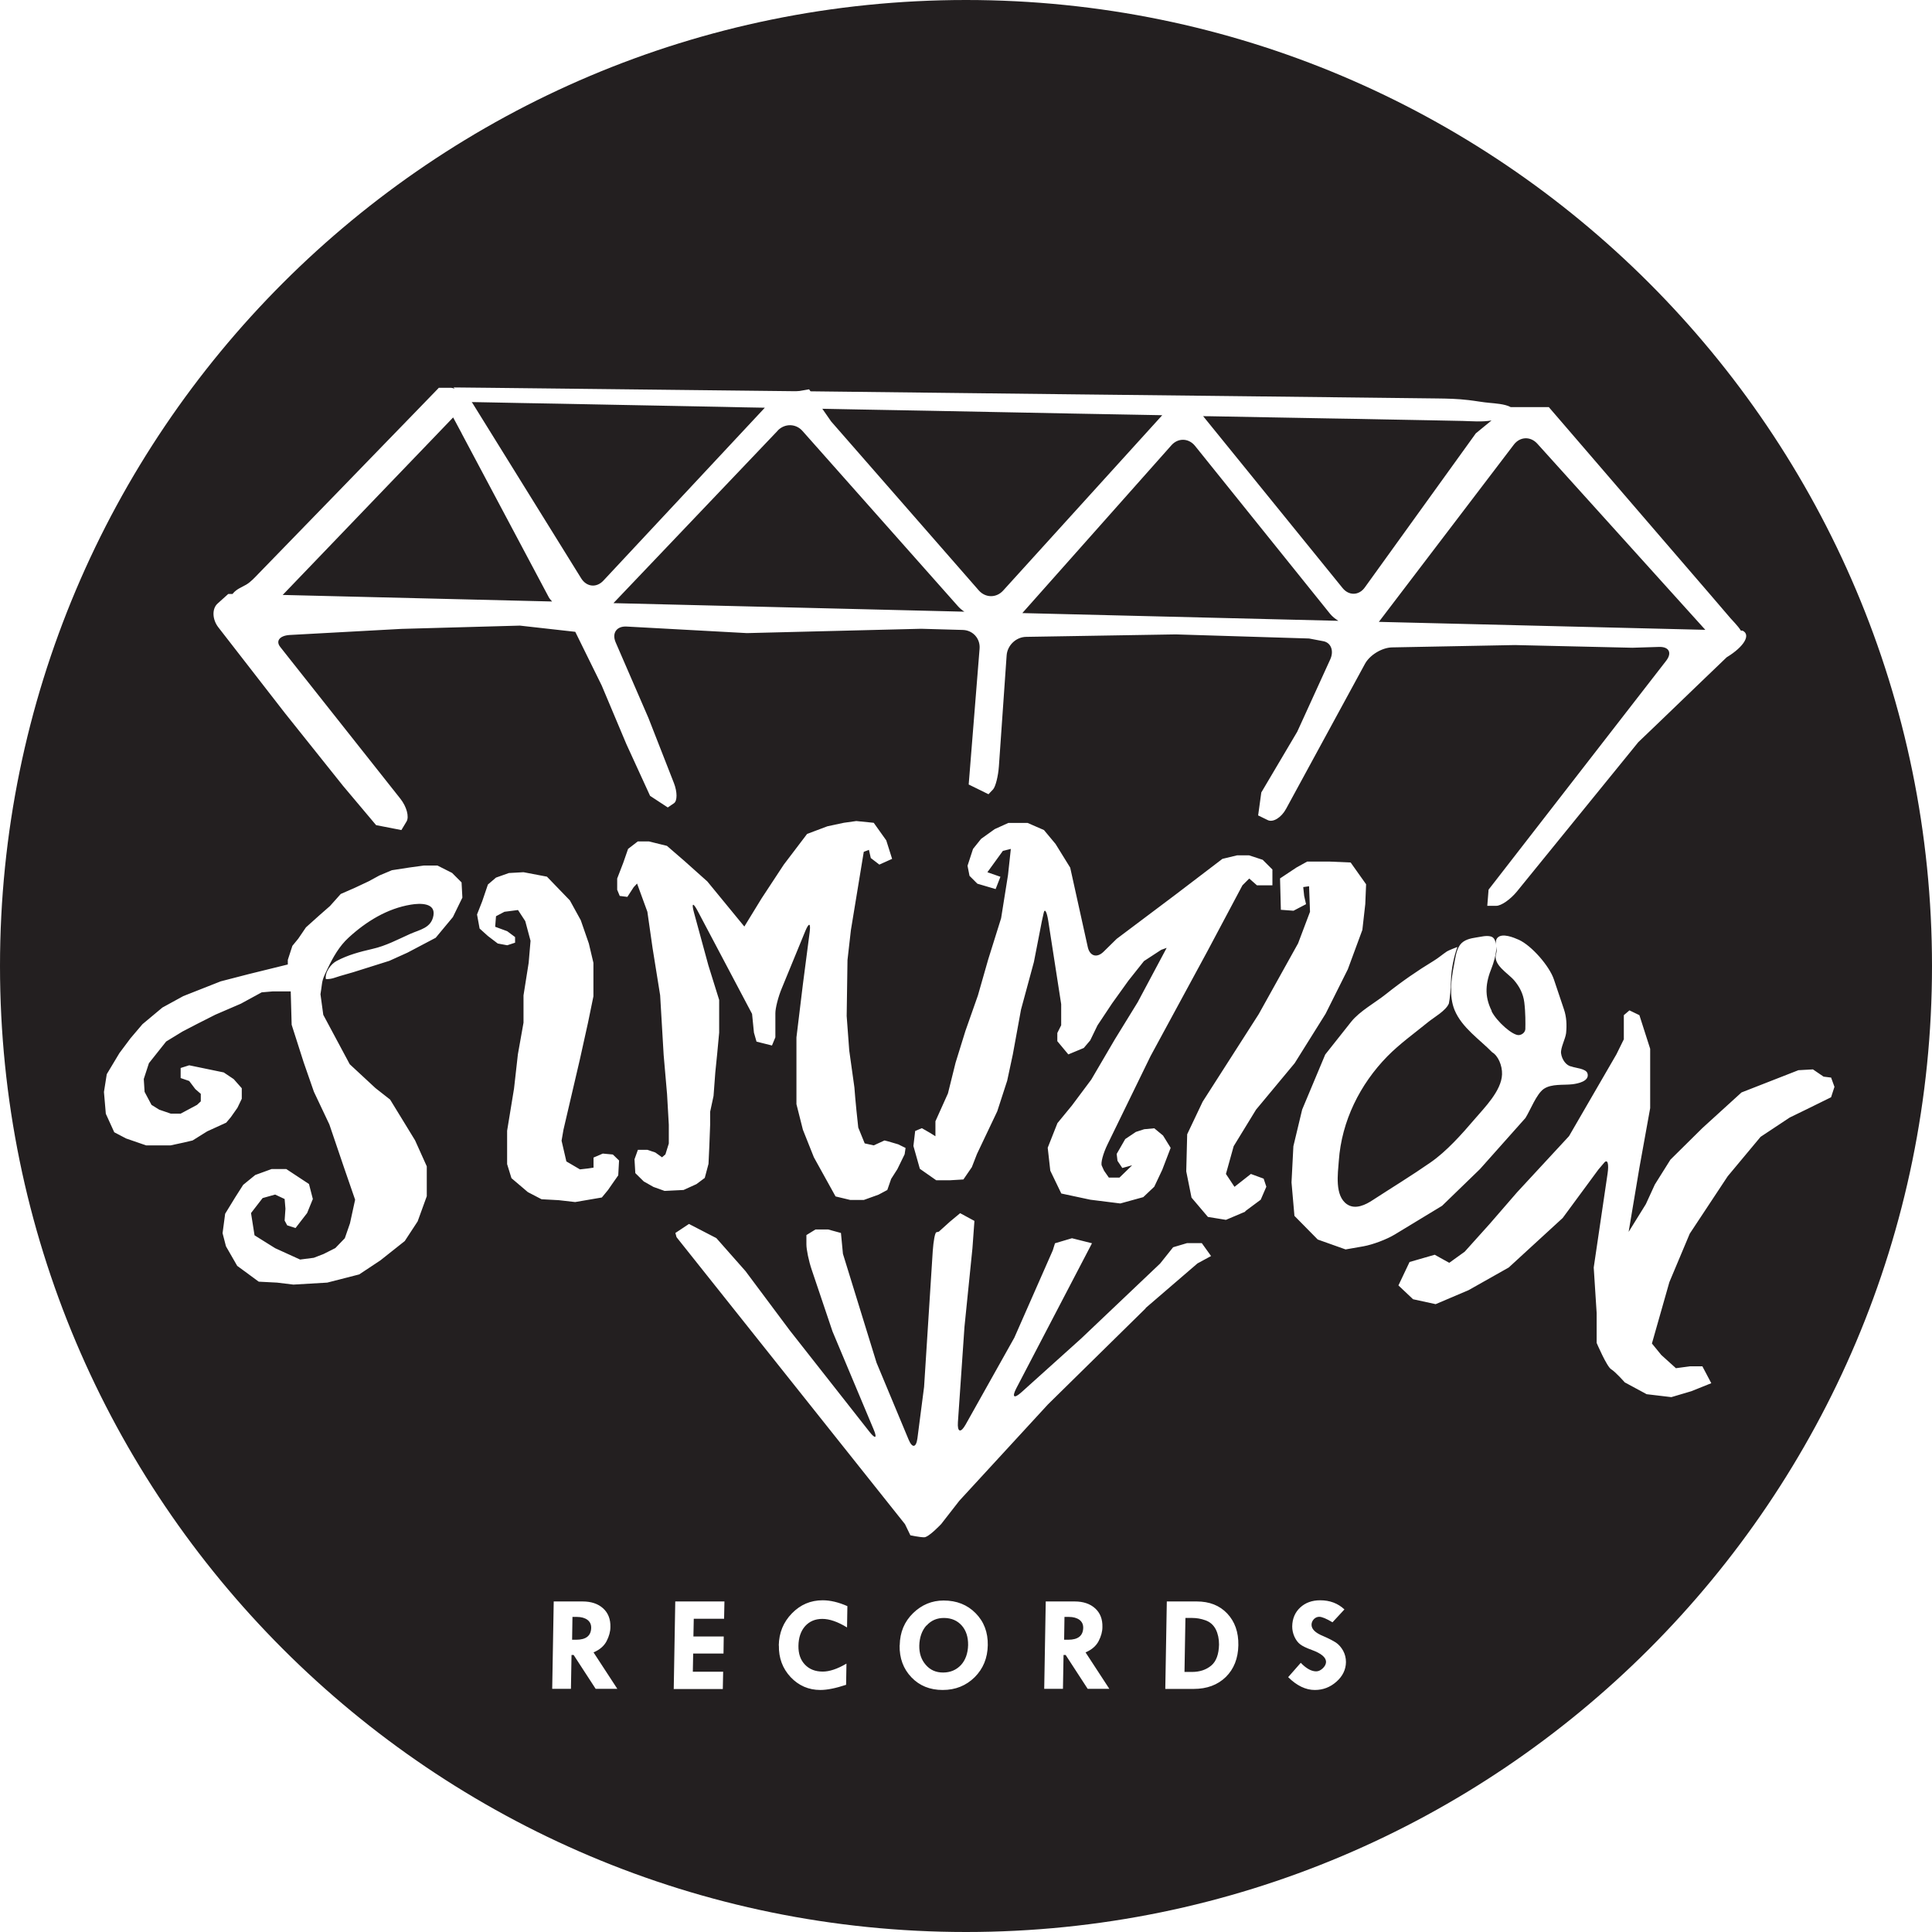 <svg viewBox="0 0 165 165" xmlns:xlink="http://www.w3.org/1999/xlink" xmlns="http://www.w3.org/2000/svg" id="Layer_1">
  <defs>
    <style>
      .cls-1 {
        fill: none;
      }

      .cls-2 {
        fill: #231f20;
      }

      .cls-3 {
        clip-path: url(#clippath);
      }
    </style>
    <clipPath id="clippath">
      <rect height="165" width="165" class="cls-1"></rect>
    </clipPath>
  </defs>
  <g class="cls-3">
    <path d="M127.38,86.35c.44.89,1.82,2.11,2.35,2.05.29-.03.53-.26.54-.52.01-.46.02-1.39-.09-2.28-.09-.72-.4-1.33-.87-1.88h0c-.52-.61-1.85-1.33-1.53-2.29.06-.17.04-.38.02-.59,0,.66-.28,1.5-.4,1.8-.52,1.28-.66,2.39,0,3.7M101.24,138.18l-.08,4.61h.64c.66,0,1.2-.18,1.64-.54.43-.36.65-.96.67-1.8,0-.49-.09-.92-.28-1.3-.2-.38-.49-.63-.88-.77-.39-.14-.76-.2-1.11-.2h-.59ZM90.91,138.1l-.03,1.94h.35c.84,0,1.27-.34,1.28-1.03,0-.28-.1-.5-.32-.67-.22-.16-.52-.25-.91-.25h-.37ZM79.12,138.82c-.39.44-.59,1.02-.61,1.72-.01.66.17,1.21.56,1.65.38.44.87.65,1.47.65.63,0,1.13-.22,1.53-.64.39-.43.59-1,.61-1.7.01-.69-.17-1.25-.54-1.67-.37-.42-.87-.64-1.49-.65-.62-.01-1.13.21-1.52.65M48.89,138.1l-.03,1.94h.35c.84,0,1.27-.34,1.28-1.03,0-.28-.1-.5-.32-.67-.22-.16-.52-.25-.91-.25h-.37ZM100.04,38.03l-12.73,14.33,26.99.66c-.27-.17-.52-.37-.7-.59l-11.54-14.35c-.54-.67-1.45-.7-2.02-.05M66.42,36.78l-14.03,14.73,29.97.73c-.21-.14-.39-.29-.54-.46l-13.28-14.97c-.57-.65-1.52-.66-2.12-.04M39.44,37.03c-.41-.76-.74-1.38-.74-1.38-.55.57-1.09,1.14-1.64,1.71-1.32,1.38-2.64,2.75-3.96,4.12-1.59,1.65-3.17,3.31-4.76,4.96-1.37,1.43-2.74,2.85-4.11,4.28-.03.03-.06.06-.09.09l23.01.56c-.1-.12-.21-.23-.28-.36l-7.44-13.99ZM65.31,34.82c-1.16-.02-2.33-.04-3.49-.07l-5.19-.1c-1.56-.03-3.12-.06-4.68-.09-1.36-.02-2.72-.05-4.07-.08-1.12-.02-2.24-.04-3.35-.06-.84-.02-1.69-.03-2.53-.05-.53-.01-1.06-.02-1.59-.03-.04,0-.09,0-.13,0,.02.03.06.06.08.1l9.28,14.96c.46.73,1.3.82,1.89.19l13.79-14.77ZM99.25,35.46c-.53-.01-1.07-.02-1.6-.03l-6-.11c-2.04-.04-4.09-.08-6.13-.12-2.05-.04-4.1-.08-6.15-.12-2.03-.04-4.05-.08-6.07-.11-1.02-.02-2.05-.04-3.07-.06l.75,1.08,12.61,14.43c.57.65,1.5.66,2.08.02l13.59-14.98ZM127.38,35.91c-.81.14-1.67.06-2.45.04-.99-.02-1.98-.04-2.98-.06-1.25-.02-2.5-.05-3.75-.07-1.47-.03-2.94-.06-4.41-.08-1.65-.03-3.31-.06-4.97-.09-1.81-.03-3.61-.07-5.42-.1-.22,0-.43,0-.65-.01l11.91,14.68c.54.67,1.4.65,1.9-.05l9.48-13.16,1.33-1.09ZM117.76,53.11l27.88.68c-1.26-1.39-14.35-15.9-14.35-15.9-.58-.64-1.47-.61-2,.08l-11.53,15.14ZM156.38,92.02l.29.8-.29.89-2.05,1.01-1.48.72-2.49,1.65-2.81,3.37-3.24,4.9-1.74,4.14-1.49,5.24.8.98,1.25,1.13,1.18-.16h1.08l.76,1.44-1.69.68-1.72.51-2.11-.25-1.87-1.01s-.78-.89-1.16-1.12-1.24-2.25-1.24-2.25v-2.55l-.25-3.89,1.18-8c.13-.86,0-1.28-.28-.96l-.5.59-3.05,4.14-4.61,4.23-3.42,1.93-2.82,1.2-1.93-.42-1.25-1.18.95-2,2.15-.62,1.24.69,1.32-.95,2.13-2.37,2.34-2.7,4.44-4.8,4.05-6.99.63-1.28v-2.06l.48-.41.85.41.92,2.87v5.07l-.92,5.09-.92,5.48,1.47-2.37.77-1.68,1.33-2.12,2.73-2.7,3.34-3.04,4.86-1.9,1.24-.07.91.62.64.08ZM147.48,56.12c-1.55,1.48-3.09,2.97-4.63,4.45-.97.94-1.95,1.87-2.93,2.81l-10.38,12.77c-.55.67-1.33,1.21-1.75,1.21h-.77l.11-1.38,15.16-19.54c.53-.68.26-1.22-.61-1.19l-2.27.07-10.03-.23-10.5.2c-.86.02-1.9.65-2.31,1.41l-6.73,12.37c-.41.76-1.12,1.19-1.57.97l-.82-.4.27-1.96,3.07-5.19,2.82-6.18c.33-.73.06-1.43-.6-1.55l-1.21-.23-11.39-.35-12.77.21c-.86.01-1.61.72-1.67,1.59l-.66,9.46c-.06.86-.29,1.75-.5,1.98l-.39.41-1.69-.83.93-11.6c.07-.86-.57-1.58-1.44-1.6l-3.55-.1-14.88.37-10.27-.56c-.86-.05-1.28.56-.94,1.35l2.8,6.46,2.18,5.57c.29.75.29,1.51,0,1.71l-.53.36-1.51-.99-2.03-4.43-2.1-4.99-2.26-4.59-4.73-.53-10.12.28-9.53.52c-.86.05-1.23.51-.81,1.03l.75.95,9.5,12c.54.68.77,1.55.53,1.95l-.44.73-2.16-.42-2.82-3.35-4.96-6.21-5.69-7.33c-.53-.68-.56-1.6-.06-2.04l.9-.81h.37s.01-.01.02-.03c.33-.4.72-.52,1.15-.77.39-.23.73-.61,1.06-.95,1.57-1.62,3.14-3.23,4.71-4.85,1.63-1.68,3.26-3.35,4.88-5.03,1.31-1.35,2.63-2.71,3.94-4.06.61-.63,1.22-1.26,1.83-1.89,0,0,.02-.02.02-.03h1.03c.1,0,.21.04.33.07-.05-.06-.08-.09-.09-.1,0,0,0,0,0,0h0s.1,0,.11,0c.98.01,1.96.02,2.94.03,2.1.02,4.2.05,6.31.07,2.97.03,5.94.07,8.92.1,3.59.04,7.18.08,10.76.12.07,0,.15,0,.22,0l.29-.02.81-.14.12.17c3.47.04,6.94.08,10.41.12,4.06.05,8.12.09,12.18.14,3.91.04,7.83.09,11.74.13,3.52.04,7.03.08,10.55.12,1.88.02,5.74.07,8.61.1.92.01,1.78.03,2.71.14.62.07,1.22.19,1.83.24.39.04,1.29.09,1.77.36h3.26s.02.02.02.03c.56.65,1.12,1.3,1.68,1.95,1.19,1.39,2.39,2.77,3.58,4.16,1.46,1.7,2.93,3.4,4.39,5.1,1.39,1.61,2.78,3.23,4.17,4.84.56.65,1.12,1.3,1.67,1.95.14.17.61.62.89,1.06h.14c.73.35.14,1.36-1.33,2.26M15.63,85.08l3.22-1.27,2.4-.62,3.33-.82v-.39l.39-1.2.5-.61.66-.97,1.17-1.05.88-.77.92-1.03,1.21-.53,1.17-.55.92-.5,1.07-.45,1.49-.23,1.24-.17h1.16l1.25.63.81.81.07,1.3-.81,1.66-1.47,1.77-2.41,1.27-1.55.7-3.08.97c-.37.11-.74.22-1.11.32-.47.14-.72.28-1.23.27-.1-.59.44-1.3.92-1.55.98-.52,1.98-.78,3.06-1.03,1.15-.26,2.15-.8,3.22-1.28.83-.37,1.81-.5,1.99-1.58.18-1.09-1.15-1.05-1.93-.92-2.02.33-3.82,1.44-5.32,2.82-.79.72-1.32,1.66-1.78,2.62-.2.43-.43.84-.49,1.31-.04.3-.08.6-.13.9,0,0,.05.39.12.88l.12.88,2.26,4.22,2.2,2.04,1.25.98,1.25,2.04.88,1.44,1,2.22v2.55l-.78,2.15-1.1,1.68-2.08,1.65-1.81,1.2-2.73.7-2.89.17-1.4-.17-1.56-.08-1.84-1.35-.96-1.67-.29-1.12.22-1.66.87-1.42.67-1.05,1.03-.84,1.4-.51h1.25l1.94,1.28.33,1.28-.49,1.2-.99,1.28-.71-.23-.22-.41.07-1.01-.07-.83-.81-.38-1.07.3-.99,1.28.3,1.9,1.76,1.1,2.13.97,1.17-.15.83-.32,1.01-.51.81-.84.44-1.27.44-2.02-.96-2.78-1.24-3.65-1.32-2.79-.88-2.53-.61-1.91-.41-1.28-.08-2.85h-1.54l-.94.08-1.78.97-2.18.94-1.56.79-1.25.65-1.39.85-1.47,1.85-.44,1.35.07,1.1.59,1.11.66.41.99.34h.84l1.4-.75.32-.3v-.64l-.47-.41-.52-.69-.73-.25v-.86l.73-.23,2.95.61.85.57.69.78v.9l-.37.77-.57.81-.39.46-1.62.74-1.25.78-.72.17-1.16.25h-2.09l-1.71-.59-1.01-.53-.72-1.58-.16-1.86.24-1.52,1.08-1.8.95-1.27,1.02-1.2,1.7-1.42,1.77-.97ZM40.74,78.1l.44-1.12.49-1.44.69-.59,1.1-.39,1.25-.07,2,.38,1.96,2.03.93,1.69.69,1.99.39,1.65v2.86l-.46,2.24-.7,3.16-1.4,6-.16.93.41,1.77,1.16.68.7-.08.46-.07v-.86l.79-.34.86.08.53.51-.07,1.27-.38.54-.5.72-.52.63-2.28.39-1.4-.16-1.47-.08-1.17-.61-1.4-1.19-.37-1.2v-2.85l.59-3.6.33-2.93.48-2.7v-2.33l.44-2.78.16-1.88-.45-1.68-.62-.95-1.16.15-.72.38-.07.9,1.03.38.67.5v.48l-.67.22-.81-.15-.84-.64-.71-.64-.22-1.2ZM47.16,144.23l.13-7.46h2.46c.75,0,1.33.2,1.76.59.43.39.64.93.62,1.6,0,.38-.11.78-.32,1.19-.21.41-.58.74-1.12.97l2.03,3.11h-1.85l-1.88-2.89h-.18l-.05,2.89h-1.61ZM52.93,76.52l-.22-.53v-.96l.52-1.35.41-1.18.83-.64h.95l1.54.38,1.47,1.27,1.98,1.77,3.16,3.85,1.47-2.4,1.9-2.89,1.99-2.62,1.73-.65,1.4-.3,1.07-.15,1.49.15,1.07,1.5.5,1.58-1.09.49-.73-.56-.16-.7-.44.17-1.1,6.69-.29,2.55-.07,4.78.22,2.95.44,3.15s.08,1.2.33,3.43l.55,1.35.77.17.92-.42.32.08.85.25.63.31-.08.54-.62,1.27-.53.83-.33.95-.75.4-1.25.45h-1.17l-1.25-.3-1.85-3.34-.94-2.36-.55-2.18v-5.7l.55-4.53.58-4.46c.1-.8-.06-.84-.37-.1l-2.01,4.89c-.31.74-.55,1.7-.55,2.13v2.06l-.29.7-1.32-.33-.22-.77-.16-1.6-4.64-8.78c-.4-.76-.55-.71-.32.13l1.23,4.51.92,2.95v2.79l-.17,1.82-.16,1.58-.15,2.01-.29,1.35v1.1l-.07,1.85-.07,1.5-.32,1.2-.71.53-1.1.5-1.62.08-.95-.34-.83-.47-.72-.71-.07-1.18.29-.81h.81l.68.23.57.41.29-.25.29-.93v-1.6l-.15-2.62-.29-3.34-.3-5.1-.65-4.05-.44-3.08-.88-2.41-.29.31-.54.83-.63-.08ZM57.54,144.23l.13-7.46h4.2l-.03,1.48h-2.59l-.03,1.51h2.59l-.02,1.46h-2.59l-.03,1.55h2.59l-.03,1.48h-4.2ZM66.51,140.53c.02-1.08.39-1.99,1.12-2.74.73-.75,1.6-1.12,2.63-1.12.66,0,1.36.17,2.11.5l-.03,1.82c-.8-.49-1.5-.73-2.11-.73s-1.1.21-1.47.62c-.37.42-.56.98-.57,1.68-.01.67.17,1.2.55,1.6.38.4.88.6,1.53.6.56,0,1.24-.22,2.02-.68l-.03,1.81c-.88.29-1.61.44-2.2.44-1,0-1.85-.37-2.54-1.1-.69-.74-1.02-1.64-1-2.7M76.84,140.5c.02-1.1.4-2.01,1.14-2.73.74-.72,1.61-1.08,2.61-1.08,1.11,0,2.02.36,2.73,1.08.71.72,1.06,1.63,1.04,2.74-.02,1.09-.39,2-1.12,2.73-.73.72-1.64,1.09-2.73,1.09s-1.98-.36-2.67-1.08c-.69-.72-1.03-1.63-1.01-2.74M89.18,144.23l.13-7.46h2.46c.75,0,1.33.2,1.76.59.43.39.64.93.62,1.6,0,.38-.11.78-.32,1.19-.21.41-.58.74-1.12.97l2.03,3.11h-1.85l-1.88-2.89h-.18l-.05,2.89h-1.61ZM97.86,111.72l-8.36,8.22-7.57,8.23-1.55,1.99s-1.06,1.13-1.45,1.13-1.18-.17-1.18-.17l-.46-.95-19.51-24.51-.1-.36,1.16-.77,2.34,1.21,2.49,2.82,3.77,5.05,6.8,8.65c.53.68.7.58.36-.21l-3.5-8.34-1.77-5.25c-.26-.76-.46-1.74-.46-2.18v-.8l.78-.48h1.07l1.1.3.17,1.78,2.87,9.3,2.74,6.57c.31.74.64.7.75-.1l.57-4.4.74-11.6c.06-.86.19-1.58.31-1.61l.21-.05.93-.84.89-.74,1.22.66-.17,2.34-.68,6.71-.56,8.14c-.06.86.24.95.66.2l4.16-7.42,3.28-7.45.19-.61,1.45-.43,1.71.43-6.46,12.38c-.4.77-.2.92.44.34l5.09-4.58,6.75-6.41,1.11-1.39,1.18-.35h1.27l.79,1.1-1.16.63-4.44,3.82ZM99.52,144.23l.13-7.46h2.55c1.09,0,1.96.34,2.61,1.03.65.69.97,1.59.95,2.71-.02,1.12-.38,2.03-1.07,2.71-.7.68-1.61,1.02-2.75,1.02h-2.41ZM84.35,74.5l1.09.38-.41,1.05-1.56-.46-.67-.67-.17-.86.47-1.44.69-.86,1.16-.83,1.17-.53h1.64l1.4.61.99,1.19,1.25,2.02,1.5,6.78c.17.78.78.96,1.35.4l1.12-1.1,4.99-3.75,4.04-3.08,1.25-.3h1.03l1.16.38.83.83v1.35h-1.32l-.66-.58-.58.58-3.02,5.68-4.83,8.91-3.67,7.53c-.38.78-.6,1.6-.49,1.83l.19.42.41.59h.91l1.08-1.05-.84.23-.41-.61-.07-.59.73-1.27.91-.61.71-.23.86-.08.75.62.65,1.05-.72,1.88-.68,1.44-.94.89-1.96.54-2.56-.32-2.48-.53-.94-1.95-.22-1.96.83-2.1,1.24-1.51,1.65-2.21,2.01-3.43,1.95-3.17,2.48-4.65-.47.17-1.47.96-1.32,1.66-1.4,1.95-1.25,1.88-.62,1.28-.55.65-1.32.55-.94-1.13v-.7l.33-.66v-1.8l-1.1-7.09c-.12-.79-.3-1.12-.39-.72l-.16.72-.68,3.49-1.1,4.06-.7,3.83-.48,2.24-.85,2.62-1.73,3.64-.44,1.13-.72,1.05-1.16.07h-1.16l-1.4-.98-.55-1.95.15-1.28.57-.24.68.39.48.3v-1.28l1.07-2.38.65-2.62.84-2.71,1.07-3.04.88-3.08,1.1-3.51.59-3.7.24-2.22-.68.17-1.32,1.82ZM106.35,103.48l-1.65.7-1.54-.25-1.4-1.65-.45-2.24.08-3.17,1.32-2.78,4.79-7.48,3.36-6.04,1.02-2.7-.08-2.18-.5.07.08.75.16.71-1.07.56-1.08-.08-.07-2.68,1.4-.93.92-.51h1.87l1.84.08,1.32,1.86-.07,1.69-.25,2.21-1.24,3.36-1.9,3.8-2.64,4.22-3.3,3.97-1.91,3.12-.66,2.37.73,1.1,1.4-1.1,1.09.4.23.69-.48,1.11-1.32.98ZM110.01,143.24l1.08-1.23c.47.49.91.73,1.32.73.19,0,.38-.09.56-.26.18-.17.27-.35.28-.54,0-.39-.4-.73-1.22-1.03-.47-.17-.8-.33-.99-.48-.2-.15-.36-.37-.49-.65-.13-.29-.19-.58-.19-.88.01-.66.24-1.2.68-1.61s1.01-.62,1.71-.62c.83,0,1.51.26,2.07.78l-1.02,1.1c-.52-.31-.9-.47-1.13-.47-.18,0-.33.07-.46.2-.13.14-.2.3-.2.48,0,.37.32.69.98.96.49.21.85.4,1.1.56.25.17.45.4.62.7.16.3.24.62.24.97-.01.64-.28,1.2-.81,1.67-.53.47-1.14.71-1.85.71-.77,0-1.53-.36-2.27-1.09M114.93,106.71l-2.39-.85-1.99-2.02-.25-2.86.16-3.09.75-3.13,1.97-4.7,2.21-2.79c.73-.92,2.08-1.65,2.99-2.38,1.33-1.06,2.66-1.98,4.06-2.83.4-.24.75-.55,1.14-.81.08-.06.9-.39.89-.37-.31.81-.53,1.94-.55,2.81-.01.68-.09,1.58-.18,2.01-.25.62-1.27,1.18-1.76,1.58-1.15.94-2.44,1.86-3.5,2.94-2.33,2.38-3.9,5.52-4.14,8.91-.08,1.09-.37,2.99.7,3.72.72.49,1.61.03,2.2-.36,1.63-1.06,3.35-2.11,4.93-3.21,1.37-.95,2.66-2.4,3.77-3.7.83-.97,2.29-2.42,2.34-3.82.03-.77-.35-1.61-.84-1.89-1.06-1.09-2.58-2.09-3.21-3.6-.49-1.19-.29-2.64-.05-3.87.11-.55.17-1.23.51-1.7.33-.45.9-.56,1.41-.64.36-.05.81-.18,1.19-.09.32.07.44.37.46.73-.01-.24,0-.48.16-.63.41-.4,1.37,0,1.8.19h0c1.1.5,2.62,2.25,3,3.39,0,0,.86,2.56.86,2.56.22.65.25,1.34.18,2.03-.06.49-.48,1.25-.43,1.71.07.56.46,1.07.88,1.13.34.14,1.26.17,1.38.6.19.67-.86.87-1.29.92-.75.09-1.78-.06-2.45.4h0c-.62.43-1.14,1.81-1.56,2.48l-3.89,4.37-3.23,3.13-4.04,2.45c-.69.42-1.89.87-2.68,1.01l-1.54.27ZM165,82.5C165,36.94,128.06,0,82.5,0S0,36.94,0,82.5s36.94,82.5,82.5,82.5,82.5-36.94,82.5-82.5" class="cls-2"></path>
  </g>
</svg>